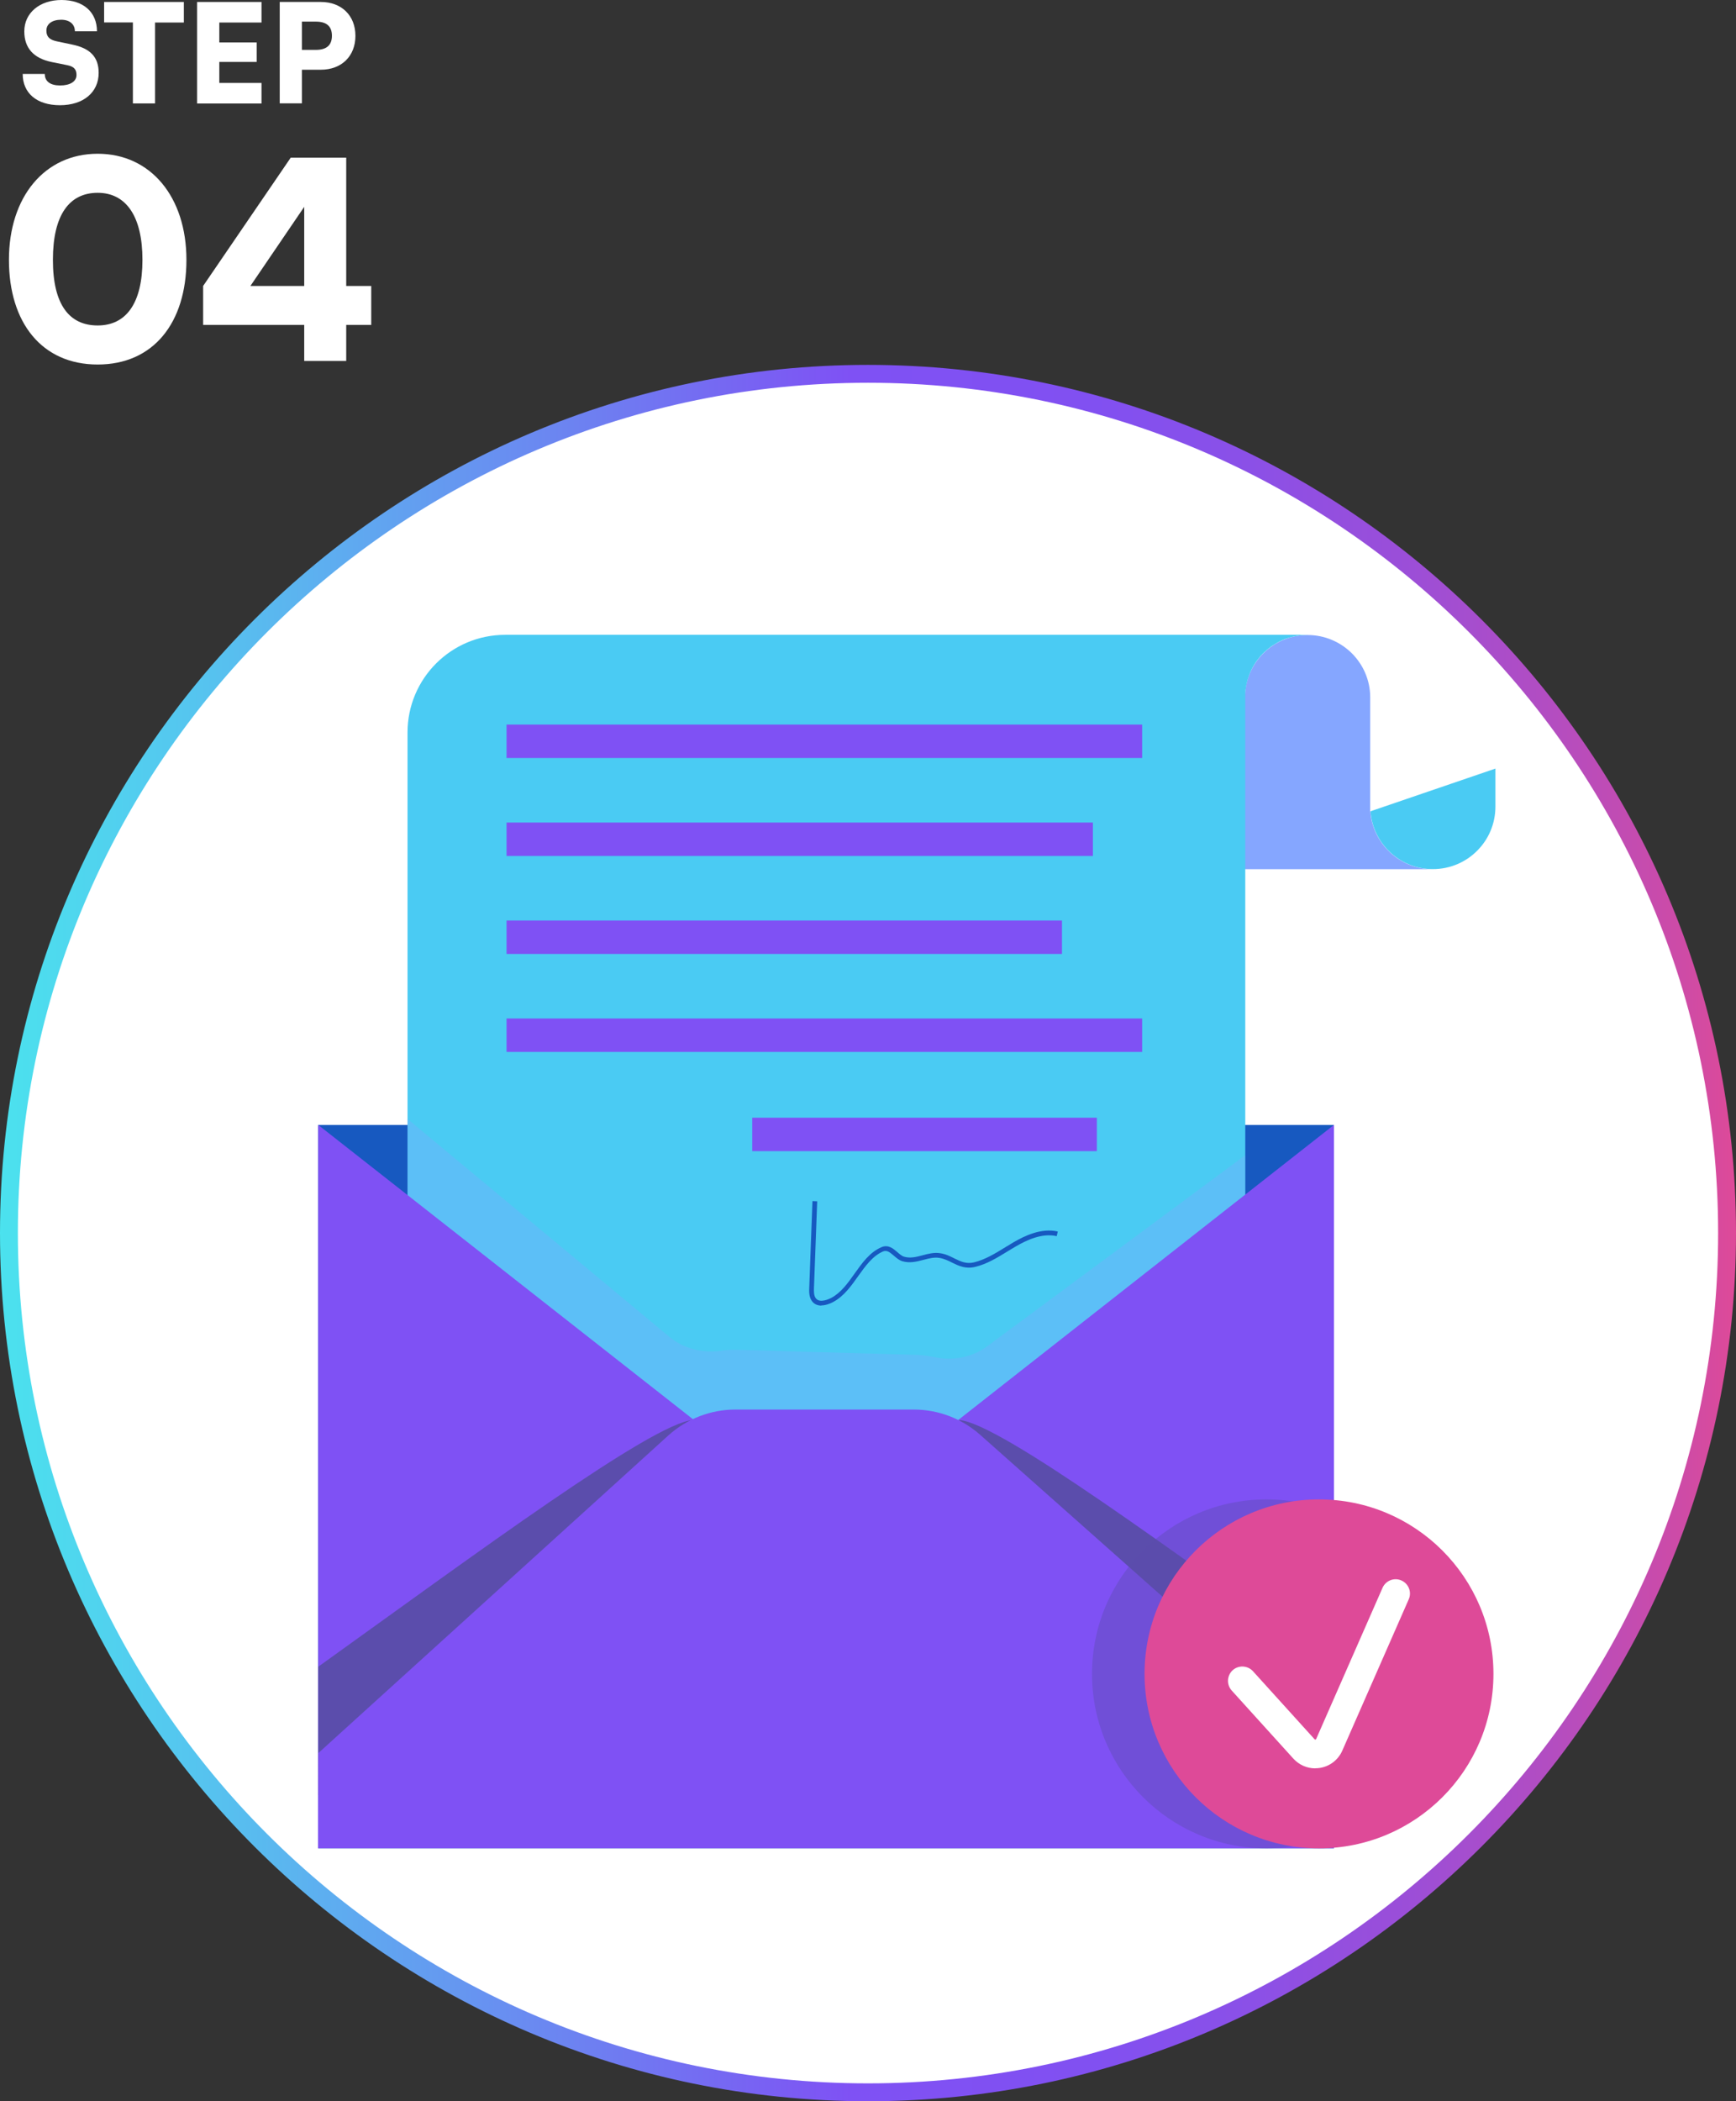 <?xml version="1.0" encoding="UTF-8"?><svg id="_レイヤー_1" xmlns="http://www.w3.org/2000/svg" xmlns:xlink="http://www.w3.org/1999/xlink" viewBox="0 0 194.25 235.07"><rect x="0" y="0" width="194.25" height="235.07" fill="#333333" stroke="none"/><defs><linearGradient id="_名称未設定グラデーション_2" x1="0" y1="137.95" x2="194.25" y2="137.95" gradientUnits="userSpaceOnUse"><stop offset="0" stop-color="#4be2ee"/><stop offset=".13" stop-color="#57c0ef"/><stop offset=".41" stop-color="#756af2"/><stop offset=".49" stop-color="#7f51f4"/><stop offset=".63" stop-color="#8150f1"/><stop offset=".72" stop-color="#8b50e7"/><stop offset=".81" stop-color="#9b4ed8"/><stop offset=".89" stop-color="#b24dc2"/><stop offset=".97" stop-color="#ce4ba6"/><stop offset="1" stop-color="#de4a98"/></linearGradient></defs><circle cx="97.13" cy="137.94" r="96.12" style="fill:#fff; stroke-width:0px;"/><path d="m97.12,235.07C43.57,235.07,0,191.5,0,137.94S43.57,40.82,97.12,40.82s97.13,43.57,97.13,97.12-43.57,97.13-97.13,97.13Zm0-192.25C44.67,42.82,2,85.49,2,137.94s42.67,95.13,95.12,95.13,95.13-42.67,95.13-95.13-42.67-95.12-95.13-95.12Z" style="fill:url(#_名称未設定グラデーション_2); stroke-width:0px;"/><path d="m6.88,0c2.44,0,3.97,1.35,3.97,3.5h-2.47c0-.8-.6-1.29-1.53-1.29-1.01,0-1.66.46-1.66,1.21,0,.69.35,1.03,1.15,1.2l1.71.36c2.02.41,2.99,1.38,2.99,3.17,0,2.19-1.72,3.62-4.33,3.62s-4.17-1.36-4.17-3.5h2.47c0,.83.61,1.29,1.72,1.29s1.83-.44,1.83-1.17c0-.63-.29-.95-1.04-1.1l-1.73-.35c-2.02-.41-3.07-1.56-3.07-3.42C2.71,1.45,4.44,0,6.88,0Z" style="fill:#fff; stroke-width:0px;"/><path d="m11.64.22h8.93v2.3h-3.22v9.05h-2.48V2.51h-3.22V.22Z" style="fill:#fff; stroke-width:0px;"/><path d="m22.05,11.56V.22h7.21v2.3h-4.72v2.23h4.18v2.18h-4.18v2.35h4.72v2.3h-7.21Z" style="fill:#fff; stroke-width:0px;"/><path d="m33.78,7.79v3.77h-2.48V.22h4.6c2.32,0,3.87,1.52,3.87,3.79s-1.55,3.79-3.87,3.79h-2.12Zm0-5.37v3.16h1.56c1.2,0,1.8-.52,1.8-1.58s-.6-1.58-1.8-1.58h-1.56Z" style="fill:#fff; stroke-width:0px;"/><path d="m10.93,17.2c5.93,0,9.93,4.83,9.93,11.87s-3.69,11.71-9.93,11.71S1,36.11,1,29.07s3.99-11.87,9.93-11.87Zm0,19.21c3.17,0,5.01-2.46,5.01-7.34s-1.84-7.5-5.01-7.5-5.01,2.46-5.01,7.5,1.85,7.34,5.01,7.34Z" style="fill:#fff; stroke-width:0px;"/><path d="m38.74,36.35v4.03h-4.7v-4.03h-11.31v-4.36l9.8-14.35h6.21v14.35h2.8v4.36h-2.8Zm-4.7-4.36v-8.85l-6.02,8.85h6.02Z" style="fill:#fff; stroke-width:0px;"/><rect x="35.6" y="125.85" width="113.66" height="80.93" style="fill:#1759c0; stroke-width:0px;"/><path d="m160.33,97.24h-21.03v-19.19c0-3.87,3.14-7.01,7.01-7.01,1.94,0,3.69.79,4.96,2.05,1.25,1.25,2.04,2.98,2.05,4.89v12.25c0,.06,0,.12,0,.18v.37h.02c.27,3.61,3.29,6.46,6.98,6.46Z" style="fill:#85a6ff; stroke-width:0px;"/><path d="m167.33,85.99v4.24c0,1.94-.78,3.69-2.05,4.95-1.26,1.27-3.02,2.05-4.95,2.05-3.69,0-6.71-2.85-6.98-6.47l13.99-4.78Z" style="fill:#4acbf3; stroke-width:0px;"/><path d="m146.31,71.03c-.15,0-.29,0-.44.02-.1,0-.19.01-.28.02-.1.01-.2.02-.3.04-.06,0-.12.02-.18.03-.07.01-.15.03-.22.04-.11.02-.21.04-.32.07-.15.04-.3.08-.45.13-.07.02-.15.05-.22.07-.07.02-.14.05-.21.08-.1.04-.2.08-.29.13-.09.04-.17.07-.26.12-.02.01-.05.02-.07.04-.07.04-.15.08-.22.12-.29.17-.58.35-.84.56-.07.06-.16.12-.22.18-.09.07-.16.14-.24.21-.08.07-.16.15-.23.22-.21.21-.41.44-.59.68-.08.11-.16.21-.23.32-.24.36-.44.73-.61,1.13-.04.1-.08.2-.12.3-.11.3-.21.62-.28.94-.02.11-.04.22-.06.33-.04.22-.07.44-.09.67v98.34H45.6v-93.87c0-6.04,4.89-10.93,10.93-10.93h89.78Z" style="fill:#4acbf3; stroke-width:0px;"/><rect x="56.68" y="81.06" width="71.12" height="3.74" style="fill:#7f51f4; stroke-width:0px;"/><rect x="56.68" y="92.02" width="65.61" height="3.74" style="fill:#7f51f4; stroke-width:0px;"/><rect x="56.68" y="102.98" width="62.15" height="3.74" style="fill:#7f51f4; stroke-width:0px;"/><rect x="56.68" y="113.94" width="71.12" height="3.74" style="fill:#7f51f4; stroke-width:0px;"/><rect x="84.17" y="125.04" width="38.56" height="3.74" style="fill:#7f51f4; stroke-width:0px;"/><path d="m91.93,146.06c-.43,0-.82-.14-1.09-.52-.33-.46-.31-1.08-.29-1.5l.36-9.67.53.02-.36,9.67c-.02.45-.01.88.19,1.16.45.63,1.55.08,1.76-.03,1.08-.58,1.85-1.66,2.6-2.72.83-1.17,1.69-2.38,2.99-2.94.77-.34,1.34.16,1.79.55.26.22.5.44.76.51.68.2,1.36.03,2.07-.16.63-.17,1.29-.34,1.96-.23.62.09,1.11.34,1.59.58.71.35,1.33.65,2.21.44,1.22-.3,2.36-.99,3.46-1.67.32-.2.64-.39.96-.58,1.24-.72,3.1-1.62,4.94-1.2l-.12.52c-1.67-.38-3.4.47-4.56,1.14-.32.18-.63.38-.95.57-1.14.7-2.31,1.42-3.62,1.73-1.08.26-1.84-.12-2.58-.48-.44-.22-.9-.45-1.44-.53-.57-.09-1.14.06-1.75.22-.76.2-1.53.4-2.36.16-.37-.11-.67-.37-.96-.62-.48-.41-.79-.66-1.23-.47-1.16.51-1.94,1.6-2.77,2.76-.78,1.1-1.59,2.24-2.78,2.88-.42.23-.91.39-1.36.39Z" style="fill:#1759c0; stroke-width:0px;"/><path d="m139.33,129.24v46.59H45.6v-50.65l29.28,24.36c1.61,1.35,3.73,1.86,5.82,1.57.6-.09,1.22-.12,1.84-.1l19.96.56c.69.02,1.37.11,2.04.25,2.07.45,4.24.04,5.94-1.22l28.84-21.35Z" style="fill:#85a6ff; opacity:.3; stroke-width:0px;"/><polygon points="78.34 159.4 77.56 160.26 42.29 199.38 35.61 206.78 35.61 125.85 78.34 159.4" style="fill:#7f51f4; stroke-width:0px;"/><polygon points="149.26 125.85 106.53 159.4 149.26 206.77 149.26 125.85" style="fill:#7f51f4; stroke-width:0px;"/><path d="m77.56,160.26l-35.27,39.11-6.68,1.47v-14.38c17.63-12.64,37.41-27.29,41.93-27.6l.02,1.4Z" style="fill:#5b4dac; stroke-width:0px;"/><path d="m107.31,160.26l35.27,39.11,6.68,1.47v-14.38c-17.63-12.64-37.41-27.29-41.93-27.6l-.02,1.4Z" style="fill:#5b4dac; stroke-width:0px;"/><path d="m149.26,206.77H35.6l.02-10.65,39.16-35.53c2.06-1.86,4.73-2.9,7.5-2.9h19.97c2.73,0,5.37,1,7.42,2.82l39.7,35.24-.11,11.01Z" style="fill:#7f51f4; stroke-width:0px;"/><circle cx="141.71" cy="187.26" r="19.52" style="fill:#5b4dac; opacity:.4; stroke-width:0px;"/><circle cx="147.59" cy="187.26" r="19.52" style="fill:#de4a98; stroke-width:0px;"/><path d="m147.17,197.83c-.93,0-1.81-.39-2.45-1.09l-6.9-7.62c-.59-.66-.54-1.67.11-2.27.66-.59,1.67-.54,2.27.11l6.9,7.62s.04.04.09.03c.05,0,.07-.04.08-.06l7.43-16.92c.36-.81,1.3-1.18,2.11-.82.81.36,1.18,1.3.82,2.11l-7.43,16.92c-.45,1.03-1.39,1.76-2.5,1.94-.18.03-.36.04-.54.04Z" style="fill:#fff; stroke-width:0px;"/><rect x="1" width="192.25" height="235.07" style="fill:none; stroke-width:0px;"/></svg>